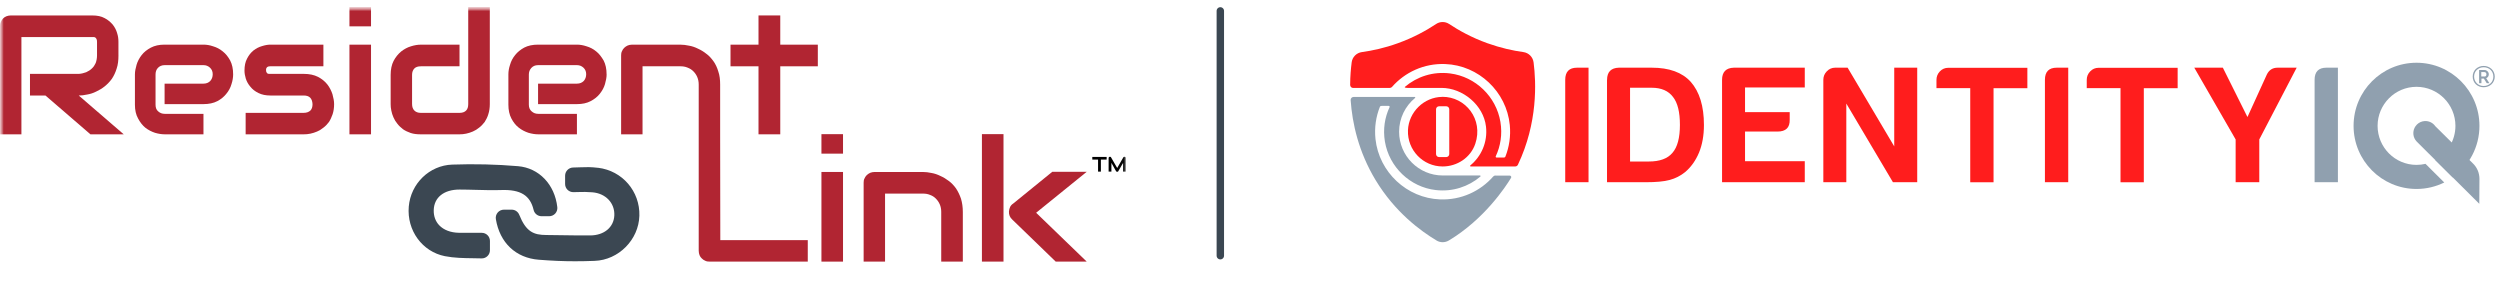 <svg width="337" height="38" viewBox="0 0 337 38" fill="none" xmlns="http://www.w3.org/2000/svg">
<mask id="mask0_102_1106" style="mask-type:luminance" maskUnits="userSpaceOnUse" x="0" y="0" width="152" height="49">
<path d="M0 0.969H151.978V48.599H0V0.969Z" fill="white"/>
</mask>
<g mask="url(#mask0_102_1106)">
<mask id="mask1_102_1106" style="mask-type:luminance" maskUnits="userSpaceOnUse" x="0" y="0" width="152" height="49">
<path d="M0 48.599H151.978V0.969H0V48.599Z" fill="white"/>
</mask>
<g mask="url(#mask1_102_1106)">
<path d="M149.175 21.512H148.398V23.135H148.019V21.512H147.242V21.154H149.175V21.512Z" fill="black"/>
<path d="M151.751 23.135H151.396V21.955L150.751 23.068C150.729 23.135 150.662 23.157 150.595 23.157C150.528 23.157 150.484 23.135 150.439 23.068L149.818 21.955V23.135H149.441V21.31C149.441 21.2 149.53 21.133 149.619 21.133C149.686 21.133 149.753 21.154 149.775 21.221L150.597 22.646L151.42 21.221C151.465 21.154 151.508 21.133 151.576 21.133C151.686 21.133 151.753 21.2 151.753 21.31V23.135H151.751Z" fill="black"/>
<path d="M15.968 7.467C15.968 8.134 15.901 8.736 15.723 9.249C15.567 9.76 15.347 10.227 15.078 10.628C14.79 11.028 14.457 11.362 14.1 11.652C13.742 11.942 13.345 12.162 12.968 12.342C12.568 12.544 12.169 12.676 11.747 12.743C11.347 12.832 10.97 12.877 10.616 12.877L16.678 18.107H12.191L6.129 12.877H4.041V9.961H10.613C10.968 9.94 11.301 9.851 11.613 9.738C11.901 9.604 12.169 9.448 12.39 9.227C12.613 9.026 12.767 8.781 12.901 8.494C13.011 8.182 13.078 7.849 13.078 7.47V5.645C13.078 5.467 13.057 5.355 13.011 5.266C12.966 5.177 12.922 5.11 12.855 5.065C12.788 5.019 12.721 4.997 12.656 4.997H2.887V18.107H0V3.552C0 3.35 0.022 3.151 0.11 2.974C0.177 2.796 0.266 2.64 0.398 2.506C0.532 2.372 0.686 2.261 0.863 2.194C1.041 2.127 1.24 2.084 1.441 2.084H12.457C13.102 2.084 13.656 2.194 14.1 2.441C14.543 2.664 14.898 2.976 15.188 3.309C15.476 3.667 15.678 4.067 15.788 4.468C15.922 4.868 15.965 5.268 15.965 5.626V7.472L15.968 7.467Z" fill="#B12532"/>
<path d="M31.427 10.028C31.427 10.429 31.359 10.875 31.203 11.342C31.069 11.81 30.849 12.232 30.515 12.633C30.203 13.033 29.805 13.366 29.295 13.635C28.784 13.901 28.163 14.035 27.429 14.035H22.187V11.275H27.429C27.83 11.275 28.117 11.141 28.34 10.918C28.563 10.673 28.674 10.362 28.674 10.004C28.674 9.625 28.539 9.338 28.297 9.115C28.053 8.892 27.765 8.781 27.431 8.781H22.19C21.813 8.781 21.501 8.916 21.278 9.16C21.055 9.405 20.967 9.695 20.967 10.05V14.122C20.967 14.501 21.077 14.812 21.322 15.011C21.566 15.234 21.854 15.345 22.209 15.345H27.427V18.105H22.185C21.784 18.105 21.362 18.037 20.897 17.903C20.432 17.747 19.986 17.524 19.588 17.212C19.211 16.901 18.878 16.479 18.61 15.966C18.322 15.455 18.188 14.831 18.188 14.119V10.024C18.188 9.623 18.276 9.201 18.41 8.733C18.545 8.266 18.787 7.82 19.099 7.419C19.41 7.019 19.832 6.686 20.343 6.417C20.854 6.151 21.453 6.017 22.187 6.017H27.429C27.83 6.017 28.273 6.084 28.717 6.24C29.182 6.374 29.628 6.597 30.026 6.93C30.427 7.242 30.76 7.664 31.026 8.153C31.292 8.664 31.427 9.287 31.427 10.024V10.028Z" fill="#B12532"/>
<path d="M45.038 14.033C45.038 14.522 44.971 14.99 44.839 15.39C44.705 15.769 44.551 16.124 44.35 16.436C44.127 16.726 43.884 16.992 43.616 17.193C43.35 17.416 43.059 17.594 42.75 17.728C42.438 17.862 42.151 17.951 41.839 18.018C41.527 18.085 41.239 18.107 40.952 18.107H33.113V15.213H40.93C41.331 15.213 41.618 15.102 41.841 14.901C42.04 14.7 42.129 14.412 42.129 14.033C42.084 13.254 41.707 12.875 40.952 12.875H36.465C35.82 12.875 35.288 12.764 34.844 12.541C34.379 12.318 34.022 12.031 33.755 11.695C33.468 11.362 33.266 11.004 33.135 10.604C33.024 10.225 32.957 9.87 32.957 9.534C32.957 8.868 33.067 8.333 33.312 7.887C33.535 7.441 33.823 7.086 34.178 6.796C34.532 6.53 34.911 6.328 35.309 6.218C35.731 6.084 36.108 6.017 36.465 6.017H43.594V8.932H36.487C36.331 8.932 36.221 8.954 36.132 8.978C36.043 9.024 35.976 9.067 35.954 9.112C35.909 9.179 35.887 9.223 35.866 9.29V9.491C35.866 9.601 35.887 9.693 35.933 9.757C35.954 9.825 36.022 9.868 36.067 9.913C36.134 9.935 36.177 9.959 36.266 9.959H40.952C41.707 9.959 42.328 10.093 42.861 10.359C43.371 10.625 43.793 10.961 44.127 11.383C44.438 11.784 44.659 12.23 44.815 12.697C44.949 13.186 45.038 13.632 45.038 14.033Z" fill="#B12532"/>
<path d="M50.014 18.107H47.105V6.021H50.014V18.107ZM50.014 3.551H47.105V0.947H50.014V3.551Z" fill="#B12532"/>
<path d="M66.026 14.033C66.026 14.522 65.959 14.989 65.827 15.39C65.717 15.769 65.539 16.124 65.338 16.436C65.115 16.726 64.873 16.992 64.604 17.193C64.338 17.416 64.048 17.594 63.739 17.728C63.427 17.862 63.139 17.951 62.827 18.018C62.516 18.085 62.228 18.107 61.94 18.107H56.722C56.212 18.107 55.768 18.061 55.367 17.929C54.991 17.795 54.634 17.639 54.324 17.419C54.037 17.196 53.768 16.951 53.569 16.685C53.346 16.419 53.169 16.128 53.037 15.817C52.902 15.527 52.814 15.215 52.749 14.903C52.682 14.591 52.66 14.301 52.66 14.035V10.095C52.66 9.362 52.794 8.717 53.061 8.203C53.327 7.693 53.682 7.268 54.082 6.935C54.483 6.623 54.926 6.379 55.391 6.244C55.881 6.088 56.324 6.021 56.725 6.021H61.943V8.937H56.746C56.346 8.937 56.058 9.026 55.859 9.227C55.66 9.429 55.547 9.716 55.547 10.095V14.014C55.547 14.414 55.658 14.704 55.859 14.903C56.058 15.105 56.348 15.215 56.725 15.215H61.943C62.343 15.215 62.631 15.105 62.83 14.903C63.029 14.702 63.117 14.414 63.117 14.035V0.947H66.026V14.033Z" fill="#B12532"/>
<path d="M81.773 10.028C81.773 10.429 81.684 10.875 81.55 11.342C81.415 11.81 81.173 12.232 80.861 12.633C80.55 13.033 80.128 13.366 79.617 13.635C79.106 13.901 78.507 14.035 77.773 14.035H72.531V11.275H77.773C78.173 11.275 78.461 11.141 78.684 10.918C78.907 10.673 79.017 10.362 79.017 10.004C79.017 9.625 78.883 9.338 78.641 9.115C78.396 8.892 78.109 8.781 77.775 8.781H72.533C72.133 8.781 71.845 8.916 71.622 9.16C71.399 9.405 71.289 9.695 71.289 10.05V14.122C71.289 14.501 71.423 14.812 71.665 15.011C71.91 15.234 72.198 15.345 72.553 15.345H77.77V18.105H72.529C72.128 18.105 71.706 18.037 71.241 17.903C70.776 17.747 70.33 17.524 69.932 17.212C69.531 16.901 69.198 16.479 68.932 15.966C68.665 15.455 68.531 14.831 68.531 14.119V10.024C68.531 9.623 68.598 9.201 68.754 8.733C68.888 8.266 69.109 7.82 69.442 7.419C69.754 7.019 70.176 6.686 70.663 6.417C71.174 6.151 71.795 6.017 72.529 6.017H77.77C78.171 6.017 78.593 6.084 79.058 6.24C79.523 6.374 79.969 6.597 80.367 6.93C80.768 7.242 81.077 7.664 81.367 8.153C81.633 8.664 81.768 9.287 81.768 10.024L81.773 10.028Z" fill="#B12532"/>
<path d="M110.242 8.937H105.18V18.106H102.247V8.937H98.473V6.021H102.247V2.081H105.18V6.021H110.242V8.937Z" fill="#B12532"/>
<path d="M97.097 32.372L97.076 18.107V11.407C97.076 10.741 97.009 10.16 96.831 9.65C96.675 9.115 96.455 8.647 96.186 8.271C95.898 7.87 95.587 7.513 95.208 7.247C94.853 6.957 94.474 6.736 94.076 6.556C93.676 6.355 93.278 6.223 92.877 6.156C92.477 6.067 92.079 6.021 91.721 6.021H85.17C84.971 6.021 84.794 6.067 84.614 6.132C84.436 6.221 84.281 6.309 84.149 6.444C84.014 6.578 83.904 6.734 83.837 6.911C83.748 7.089 83.727 7.268 83.727 7.467V18.105H86.614V8.935H91.7C92.055 8.935 92.366 8.981 92.678 9.112C92.966 9.223 93.234 9.379 93.455 9.602C93.678 9.825 93.855 10.069 93.987 10.381C94.122 10.693 94.186 11.026 94.186 11.405V33.794C94.186 34.017 94.232 34.216 94.297 34.396C94.364 34.574 94.474 34.73 94.608 34.842C94.743 34.976 94.896 35.087 95.074 35.154C95.251 35.243 95.428 35.264 95.651 35.264H108.888V32.37H97.095L97.097 32.372Z" fill="#B12532"/>
<path d="M113.639 35.266H110.73V23.181H113.639V35.266ZM113.639 20.711H110.73V18.085H113.639V20.711Z" fill="#B12532"/>
<path d="M129.786 35.267H126.878V28.567C126.878 28.188 126.811 27.833 126.679 27.543C126.544 27.231 126.367 26.987 126.146 26.764C125.923 26.541 125.681 26.385 125.369 26.274C125.058 26.14 124.748 26.097 124.391 26.097H119.305V35.267H116.418V24.63C116.418 24.428 116.44 24.229 116.528 24.073C116.595 23.896 116.706 23.74 116.84 23.606C116.974 23.471 117.128 23.383 117.305 23.294C117.483 23.227 117.682 23.184 117.883 23.184H124.413C124.768 23.184 125.168 23.229 125.568 23.318C125.969 23.385 126.367 23.519 126.767 23.718C127.168 23.896 127.544 24.119 127.923 24.409C128.278 24.675 128.59 25.011 128.878 25.411C129.144 25.812 129.367 26.279 129.544 26.79C129.7 27.325 129.789 27.903 129.789 28.572V35.272L129.786 35.267Z" fill="#B12532"/>
<path d="M146.487 35.266H142.312L136.471 29.614C136.138 29.324 135.982 28.948 136.006 28.502C136.027 28.279 136.073 28.101 136.162 27.9C136.25 27.722 136.385 27.566 136.562 27.454L141.847 23.159H146.489L139.672 28.679L146.489 35.266H146.487ZM135.272 35.266H132.363V18.085H135.272V35.266Z" fill="#B12532"/>
</g>
</g>
<path d="M61.939 25.552H61.949C62.68 25.552 63.426 25.574 64.15 25.593C65.272 25.624 66.433 25.655 67.581 25.617C70.166 25.53 71.466 26.331 71.931 28.3C72.049 28.799 72.49 29.146 73.003 29.146H74.029C74.343 29.146 74.643 29.012 74.852 28.78C75.06 28.547 75.161 28.233 75.125 27.924C74.782 24.861 72.655 22.641 69.833 22.401C66.929 22.154 63.944 22.082 60.958 22.188C57.889 22.296 55.371 24.73 55.102 27.849C54.827 31.058 56.922 33.93 59.973 34.532C61.217 34.777 62.505 34.794 63.752 34.81C64.133 34.815 64.526 34.82 64.912 34.832C64.924 34.832 64.934 34.832 64.946 34.832C65.234 34.832 65.505 34.722 65.711 34.52C65.927 34.312 66.044 34.031 66.044 33.729V32.484C66.044 32.19 65.929 31.911 65.721 31.705C65.512 31.497 65.236 31.384 64.944 31.384H64.939C64.706 31.384 64.476 31.384 64.251 31.386C63.416 31.391 62.63 31.393 61.841 31.379C60.747 31.357 59.812 31 59.212 30.372C58.704 29.842 58.448 29.134 58.467 28.329C58.508 26.614 59.838 25.552 61.939 25.552Z" fill="#3B4752"/>
<path d="M80.629 22.622C79.607 22.499 79.051 22.521 78.281 22.55C77.991 22.562 77.66 22.574 77.26 22.581C76.662 22.59 76.176 23.084 76.176 23.681V24.801C76.176 25.099 76.293 25.377 76.504 25.585C76.71 25.789 76.986 25.902 77.276 25.902C77.281 25.902 77.286 25.902 77.288 25.902C77.617 25.897 77.874 25.892 78.099 25.885C78.674 25.871 79.022 25.861 79.828 25.921C81.638 26.053 82.892 27.369 82.811 29.05C82.732 30.648 81.427 31.727 79.564 31.736C78.135 31.743 76.679 31.722 75.272 31.7C74.73 31.693 74.188 31.683 73.639 31.679C71.943 31.674 70.915 31.252 69.996 28.957C69.828 28.535 69.426 28.262 68.972 28.262H67.932C67.608 28.262 67.301 28.403 67.09 28.65C66.879 28.897 66.79 29.223 66.843 29.542C67.368 32.727 69.531 34.77 72.624 35.012C74.413 35.151 75.91 35.218 77.509 35.218C78.344 35.218 79.207 35.201 80.156 35.165C83.391 35.048 86.096 32.319 86.187 29.084C86.281 25.792 83.888 23.01 80.624 22.617L80.629 22.622Z" fill="#3B4752"/>
<path d="M210.992 10.765C210.992 9.666 211.526 9.124 212.585 9.124H214.134V24.564H210.992V10.765Z" fill="#FF1D1D"/>
<path d="M216.632 10.765C216.632 9.703 217.166 9.153 218.225 9.124H222.653C225.014 9.124 226.767 9.762 227.915 11.037C229.091 12.37 229.691 14.305 229.691 16.848C229.691 18.269 229.464 19.508 229.025 20.577C228.58 21.64 227.958 22.512 227.162 23.193C226.541 23.692 225.847 24.051 225.08 24.256C224.312 24.468 223.223 24.564 221.806 24.564H216.625V10.765H216.632ZM222.252 21.772C223.728 21.772 224.787 21.384 225.437 20.614C226.117 19.845 226.453 18.584 226.453 16.84C226.453 15.096 226.147 13.865 225.525 13.074C224.904 12.246 223.947 11.828 222.653 11.828H219.731V21.772H222.252Z" fill="#FF1D1D"/>
<path d="M232.133 10.765C232.133 9.703 232.666 9.153 233.726 9.124H243.284V11.791H235.231V15.118H241.252V16.137C241.281 17.199 240.733 17.734 239.608 17.734H235.231V21.728H243.284V24.564H232.133V10.765Z" fill="#FF1D1D"/>
<path d="M245.785 10.764C245.785 10.318 245.939 9.936 246.253 9.614C246.56 9.292 246.94 9.123 247.378 9.123H249.059L255.343 19.734V9.123H258.441V24.563H255.168L248.883 13.959V24.563H245.785V10.764Z" fill="#FF1D1D"/>
<path d="M265.588 11.879H261.035V10.773C261.035 10.326 261.189 9.945 261.495 9.622C261.802 9.3 262.182 9.139 262.621 9.139H273.289V11.887H268.73V24.571H265.588V11.879Z" fill="#FF1D1D"/>
<path d="M275.656 10.764C275.656 9.665 276.19 9.123 277.249 9.123H278.798V24.563H275.656V10.764Z" fill="#FF1D1D"/>
<path d="M285.853 11.879H281.293V10.773C281.293 10.326 281.446 9.945 281.76 9.622C282.067 9.3 282.447 9.139 282.886 9.139H293.547V11.887H288.987V24.571H285.845V11.879H285.853Z" fill="#FF1D1D"/>
<path d="M301.364 24.564V18.797L295.789 9.124H299.64L302.957 15.778L305.566 10.055C305.866 9.432 306.348 9.124 307.028 9.124H309.592L304.551 18.797V24.564H301.364Z" fill="#FF1D1D"/>
<path d="M201.585 23.655C201.468 23.655 201.366 23.706 201.285 23.794C199.546 25.773 196.967 26.989 194.117 26.879C189.645 26.711 185.889 23.201 185.414 18.738C185.253 17.199 185.48 15.726 186.006 14.407C186.035 14.327 186.108 14.275 186.276 14.275H187.204C187.292 14.275 187.35 14.363 187.314 14.444C186.671 15.822 186.408 17.404 186.685 19.075C187.255 22.519 190.083 25.223 193.54 25.619C195.834 25.883 197.961 25.15 199.554 23.802C199.612 23.75 199.575 23.655 199.502 23.655C198.509 23.655 194.482 23.655 194.482 23.655C191.238 23.655 188.6 21.01 188.6 17.756C188.6 15.924 189.44 14.29 190.748 13.206C190.807 13.154 190.777 13.066 190.697 13.066H189.016H188.132H182.469C182.235 13.066 182.053 13.264 182.067 13.499C182.286 16.613 183.119 20.445 185.421 24.263C188.037 28.594 191.472 31.115 193.657 32.426C194.161 32.727 194.796 32.72 195.301 32.419C200.109 29.532 202.959 25.179 203.689 23.977C203.77 23.846 203.675 23.67 203.514 23.67H201.585V23.655Z" fill="#90A0AF"/>
<path d="M187.356 11.85C187.466 11.85 187.568 11.799 187.641 11.718C189.38 9.74 191.96 8.523 194.817 8.633C199.318 8.802 203.081 12.356 203.52 16.848C203.666 18.364 203.44 19.808 202.928 21.105C202.899 21.186 202.818 21.237 202.738 21.237H201.737C201.649 21.237 201.591 21.149 201.627 21.069C202.27 19.691 202.533 18.108 202.256 16.43C201.686 13.023 198.909 10.341 195.489 9.901C193.158 9.6 190.995 10.341 189.38 11.711C189.322 11.755 189.358 11.85 189.746 11.85H194.313C197.199 11.85 199.983 14.188 200.312 17.06C200.553 19.171 199.676 21.083 198.2 22.299C198.142 22.351 198.171 22.439 198.251 22.439H200.356H200.816H204.251C204.404 22.439 204.55 22.351 204.616 22.204C207.305 16.54 207.079 11.125 206.728 8.413C206.633 7.688 206.077 7.124 205.354 7.021C203.958 6.831 202.3 6.471 200.502 5.827C198.376 5.065 196.658 4.105 195.343 3.233C194.81 2.881 194.123 2.881 193.589 3.233C192.274 4.105 190.557 5.065 188.43 5.827C186.633 6.479 184.974 6.831 183.578 7.021C182.855 7.124 182.292 7.688 182.205 8.413C182.102 9.212 182.007 10.245 182 11.447C182 11.674 182.183 11.857 182.402 11.857C183.841 11.857 186.633 11.857 187.356 11.857V11.85Z" fill="#FF1D1D"/>
<path d="M194.418 13.059C191.963 13.081 189.888 15.096 189.793 17.559C189.69 20.233 191.824 22.439 194.469 22.439C196.428 22.439 198.24 21.244 198.868 19.383C199.986 16.086 197.553 13.023 194.418 13.052V13.059ZM195.361 20.768C195.361 20.988 195.178 21.171 194.959 21.171H193.98C193.76 21.171 193.578 20.988 193.578 20.768V14.73C193.578 14.51 193.76 14.327 193.98 14.327H194.959C195.178 14.327 195.361 14.51 195.361 14.73V20.768Z" fill="#FF1D1D"/>
<path d="M312.008 10.764C312.008 9.665 312.541 9.123 313.601 9.123H315.15V24.563H312.008V10.764Z" fill="#90A0AF"/>
<path d="M334.796 11.761C334.584 11.761 334.387 11.725 334.204 11.651C334.022 11.578 333.868 11.475 333.737 11.351C333.605 11.219 333.503 11.072 333.43 10.896C333.357 10.721 333.32 10.53 333.32 10.325C333.32 10.12 333.357 9.929 333.43 9.753C333.503 9.577 333.605 9.424 333.737 9.299C333.868 9.174 334.029 9.072 334.204 8.999C334.387 8.925 334.584 8.889 334.796 8.889C335.008 8.889 335.213 8.925 335.388 8.999C335.571 9.072 335.724 9.174 335.863 9.299C335.995 9.424 336.104 9.577 336.177 9.753C336.25 9.929 336.294 10.12 336.294 10.325C336.294 10.53 336.258 10.721 336.177 10.896C336.104 11.072 335.995 11.226 335.863 11.351C335.732 11.483 335.571 11.578 335.388 11.651C335.205 11.725 335.008 11.761 334.796 11.761ZM334.796 11.593C334.979 11.593 335.147 11.563 335.308 11.497C335.469 11.431 335.6 11.351 335.724 11.241C335.849 11.131 335.936 10.999 336.002 10.838C336.068 10.684 336.104 10.508 336.104 10.325C336.104 10.149 336.075 9.98 336.009 9.827C335.944 9.673 335.856 9.541 335.739 9.424C335.622 9.314 335.483 9.218 335.323 9.16C335.162 9.094 334.993 9.065 334.803 9.065C334.613 9.065 334.446 9.094 334.285 9.16C334.131 9.226 333.993 9.314 333.876 9.424C333.759 9.533 333.671 9.673 333.605 9.819C333.539 9.973 333.51 10.134 333.51 10.318C333.51 10.501 333.539 10.669 333.605 10.823C333.671 10.977 333.759 11.109 333.876 11.226C333.993 11.344 334.124 11.431 334.285 11.497C334.438 11.563 334.613 11.593 334.803 11.593H334.796ZM334.168 9.438H334.935C335.015 9.438 335.089 9.453 335.155 9.49C335.22 9.526 335.279 9.57 335.33 9.621C335.381 9.673 335.417 9.739 335.447 9.805C335.476 9.871 335.49 9.944 335.49 10.017C335.49 10.134 335.461 10.244 335.395 10.34C335.33 10.435 335.242 10.501 335.14 10.537L335.564 11.212H335.213L334.826 10.596H334.497V11.212H334.183V9.438H334.168ZM334.913 10.318C334.993 10.318 335.059 10.288 335.103 10.237C335.147 10.186 335.169 10.112 335.169 10.017C335.169 9.922 335.14 9.849 335.088 9.797C335.038 9.746 334.972 9.717 334.898 9.717H334.475V10.31H334.906L334.913 10.318Z" fill="#90A0AF"/>
<path d="M326.951 22.087C326.564 22.175 326.162 22.226 325.745 22.226C322.845 22.226 320.499 19.866 320.499 16.965C320.499 14.063 322.852 11.703 325.745 11.703C328.639 11.703 330.992 14.063 330.992 16.965C330.992 18.951 329.896 20.68 328.274 21.574L330.634 23.919C332.811 22.38 334.229 19.837 334.229 16.965C334.229 12.268 330.429 8.457 325.745 8.457C321.061 8.457 317.262 12.268 317.262 16.965C317.262 21.662 321.061 25.472 325.745 25.472C327.09 25.472 328.354 25.157 329.487 24.6L326.951 22.079V22.087Z" fill="#90A0AF"/>
<path d="M328.261 16.987C327.947 16.554 327.421 16.283 326.836 16.32C326.047 16.371 325.397 17.001 325.324 17.793C325.287 18.188 325.389 18.562 325.594 18.863C325.652 18.95 325.718 19.031 325.791 19.104L334.209 27.473L334.231 24.124C334.231 23.347 333.932 22.6 333.376 22.057L328.254 16.987H328.261Z" fill="#90A0AF"/>
<line x1="164.5" y1="1.469" x2="164.5" y2="34.469" stroke="#3B4752" stroke-linecap="round"/>
</svg>
